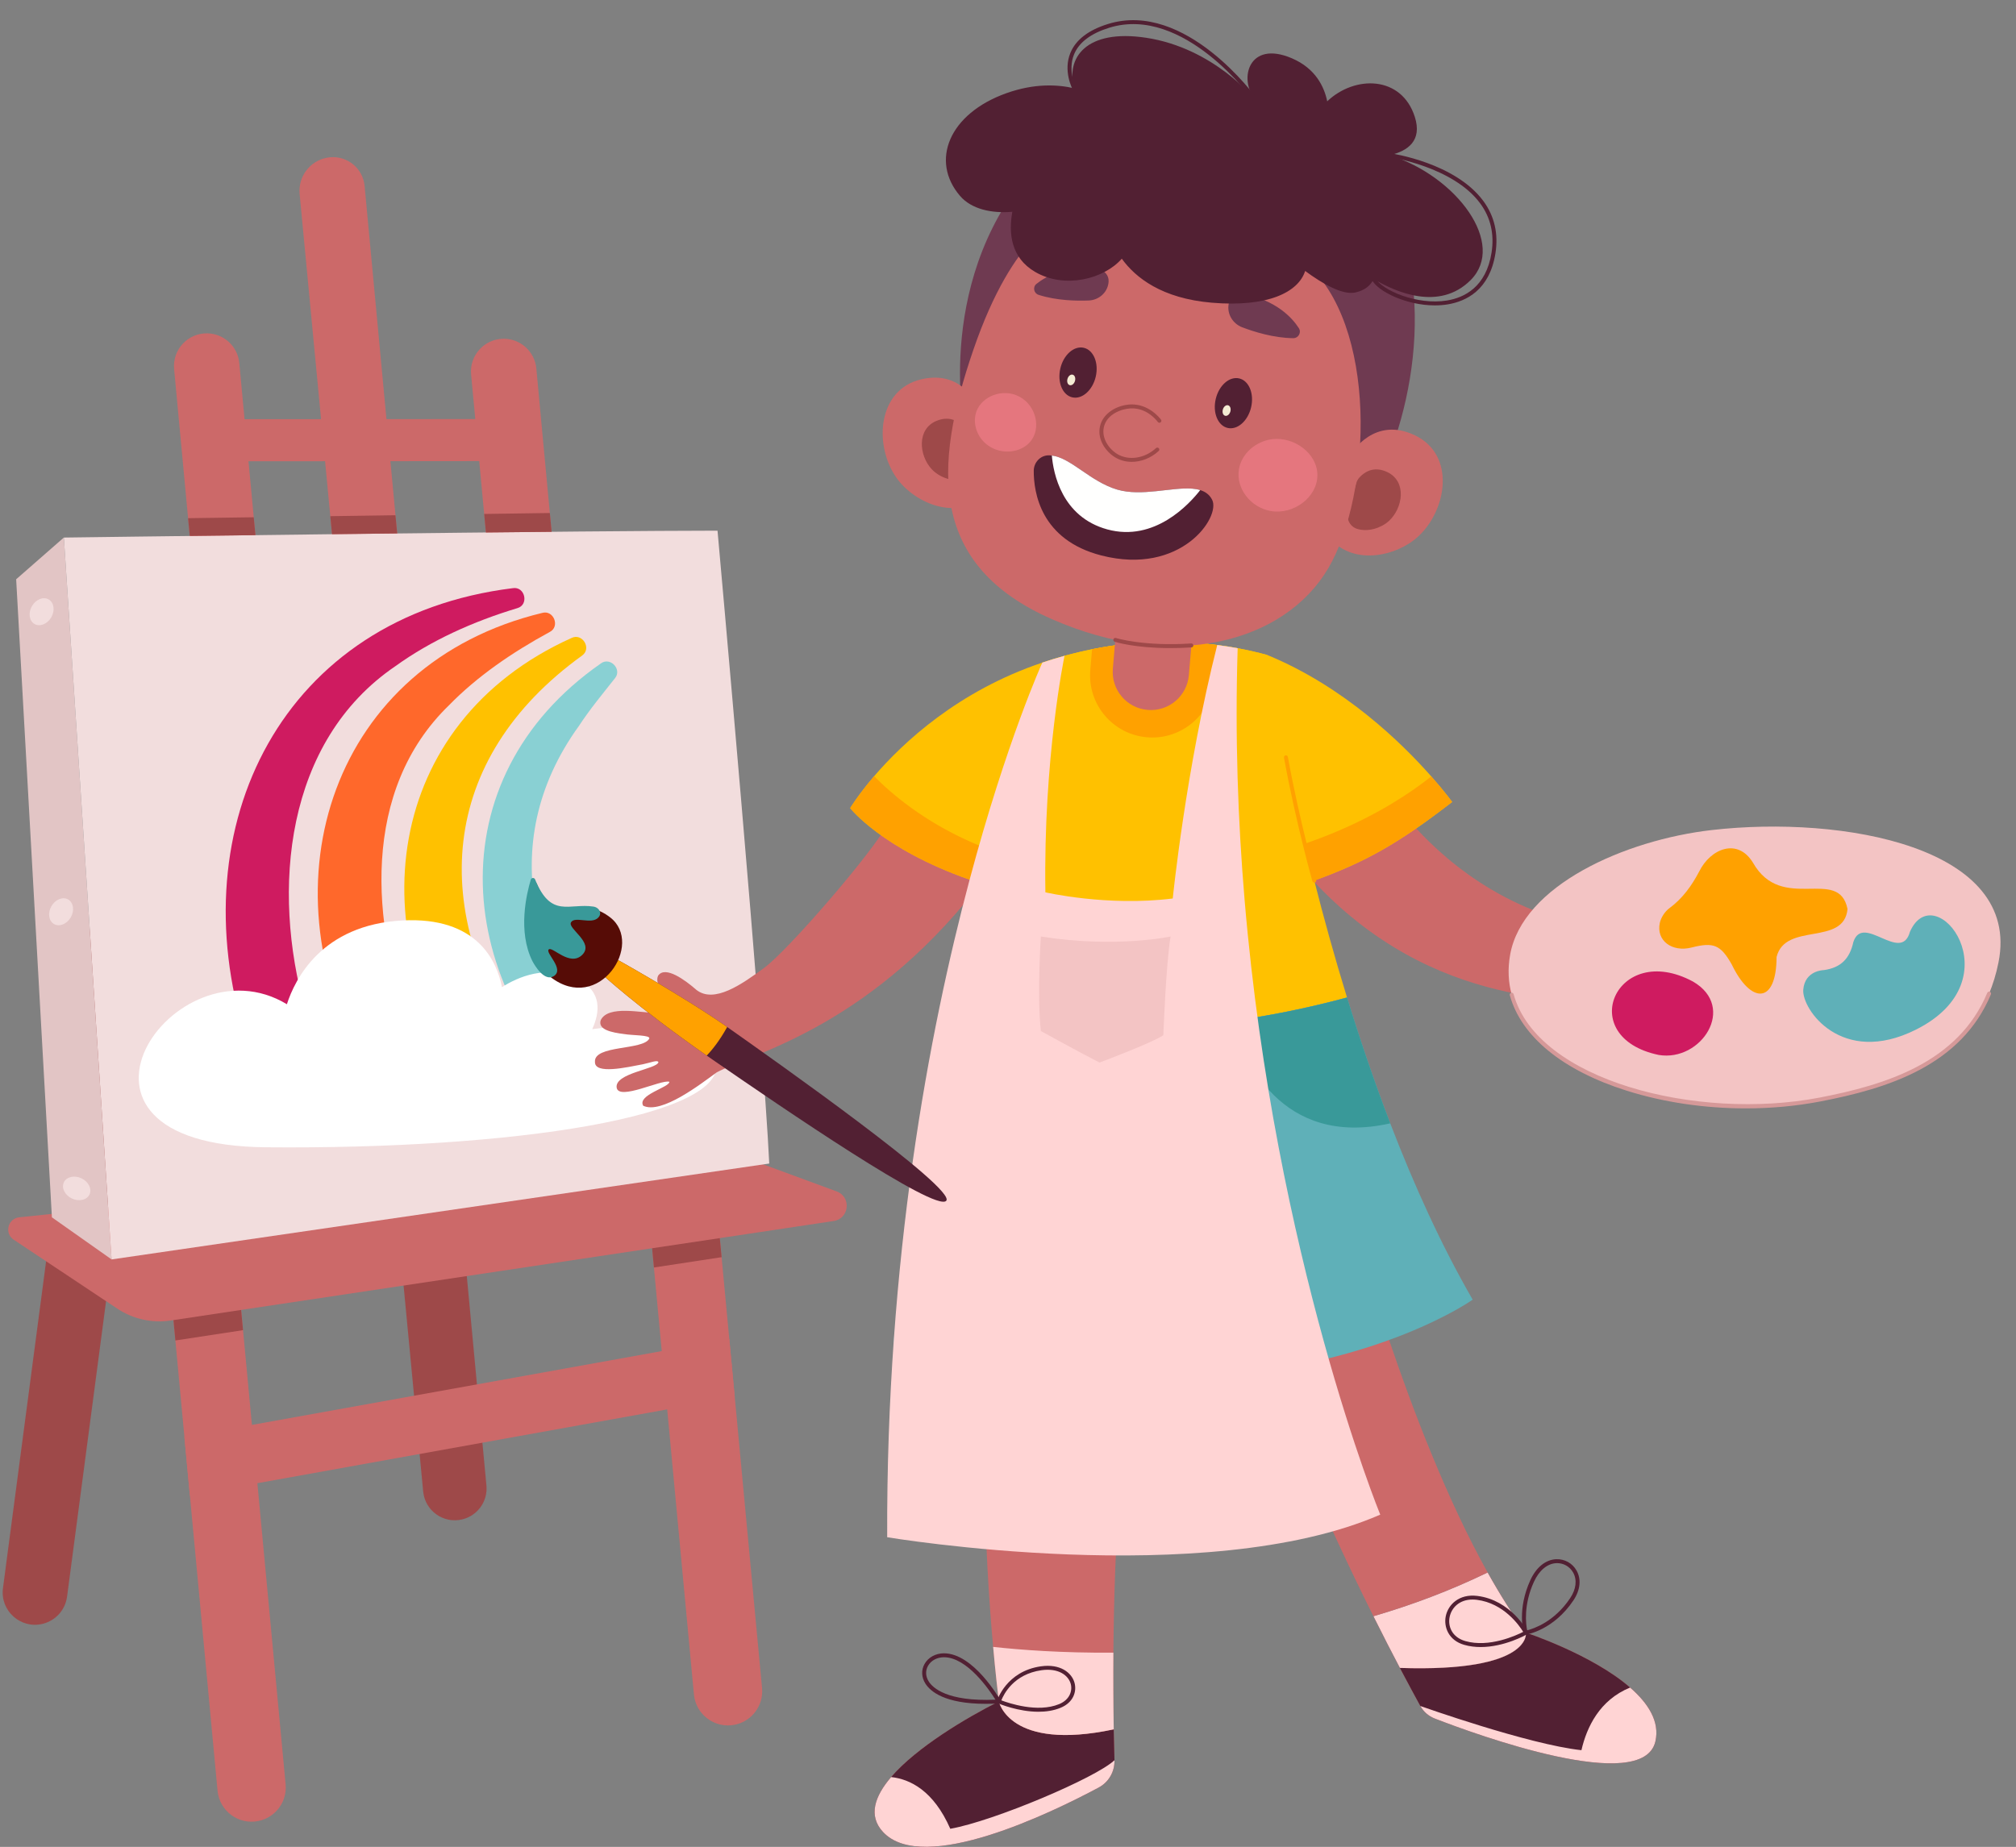 <?xml version="1.0" encoding="UTF-8"?>
<!DOCTYPE svg PUBLIC '-//W3C//DTD SVG 1.0//EN'
          'http://www.w3.org/TR/2001/REC-SVG-20010904/DTD/svg10.dtd'>
<svg height="622.2" preserveAspectRatio="xMidYMid meet" version="1.0" viewBox="-0.9 -6.8 679.0 622.2" width="679.0" xmlns="http://www.w3.org/2000/svg" xmlns:xlink="http://www.w3.org/1999/xlink" zoomAndPan="magnify"
><rect x="-0.9" y="-6.8" width="679.0" height="622.2" fill="#808080" stroke="none"/><defs
  ><clipPath id="a"
    ><path d="M 293 417 L 384 417 L 384 615.379 L 293 615.379 Z M 293 417"
    /></clipPath
    ><clipPath id="b"
    ><path d="M 293 566 L 375 566 L 375 615.379 L 293 615.379 Z M 293 566"
    /></clipPath
    ><clipPath id="c"
    ><path d="M 507 271 L 672.879 271 L 672.879 366 L 507 366 Z M 507 271"
    /></clipPath
    ><clipPath id="d"
    ><path d="M 293 586 L 375 586 L 375 615.379 L 293 615.379 Z M 293 586"
    /></clipPath
  ></defs
  ><g
  ><g
    ><path d="M 57.746 117.551 L 59.281 133.984 L 60.609 148.109 L 62.445 167.773 L 63.012 173.746 L 81.875 375.102 L 103.742 372.059 L 85.129 173.484 L 84.566 167.461 L 82.793 148.598 L 83.883 148.598 L 108.59 148.582 L 110.348 167.094 L 110.926 173.156 L 129.527 368.473 L 150.922 365.492 L 132.871 172.906 L 132.297 166.777 L 130.59 148.57 L 158.996 148.543 L 160.504 148.543 L 162.172 166.344 L 162.762 172.578 L 180.445 361.398 L 202.316 358.352 L 184.883 172.355 L 184.293 166.027 L 181.746 138.855 L 180.434 124.758 L 179.738 117.312 C 179.199 111.734 174.562 107.43 168.961 107.324 L 168.762 107.324 C 162.277 107.324 157.156 112.902 157.773 119.391 L 158.43 126.426 L 159.18 134.379 L 158.812 134.379 L 129.262 134.395 L 121.898 55.84 C 121.348 49.961 116.137 45.641 110.254 46.191 C 104.375 46.73 99.965 51.68 99.965 57.469 C 99.965 57.836 99.977 58.191 100.016 58.559 L 107.234 134.406 L 83.699 134.418 L 81.469 134.434 L 81.27 132.305 L 79.695 115.504 C 79.172 109.91 74.535 105.605 68.918 105.5 C 62.344 105.383 57.129 111.012 57.746 117.551" fill="#cc6969"
    /></g
    ><g
    ><path d="M 129.527 368.473 L 141.629 495.688 C 142.258 502.199 148.52 506.637 154.859 505.047 C 159.992 503.773 163.422 498.941 162.934 493.68 L 150.922 365.492 L 129.527 368.473" fill="#9e4949"
    /></g
    ><g
    ><path d="M 13.52 540.242 C 17.859 539.164 21.102 535.539 21.688 531.102 L 60.242 238.922 L 38.266 238.922 L 0.098 528.254 C -0.906 535.863 6.066 542.098 13.52 540.242" fill="#9e4949"
    /></g
    ><g
    ><path d="M 246.574 463.914 L 223.82 468.012 L 85.793 492.875 L 63.043 496.973 L 61.207 477.34 L 83.949 473.238 L 221.98 448.371 L 244.73 444.273 L 246.574 463.914" fill="#cc6969"
    /></g
    ><g
    ><path d="M 39.055 240.934 L 55.332 414.613 L 58.168 444.793 L 61.215 477.336 L 63.051 496.973 L 72.371 596.473 C 73.008 603.285 79.41 608.039 86.117 606.684 C 91.887 605.516 95.844 600.184 95.297 594.324 L 85.785 492.879 L 83.949 473.238 L 80.957 441.316 L 78.133 411.109 L 62 238.922 L 39.055 240.934" fill="#cc6969"
    /></g
    ><g
    ><path d="M 201.211 226.781 L 216.492 389.816 L 219.34 420.207 L 221.98 448.379 L 223.816 468.016 L 232.82 564.039 C 233.461 570.852 239.859 575.605 246.566 574.254 C 252.344 573.09 256.309 567.754 255.762 561.887 L 246.578 463.922 L 244.727 444.27 L 242.141 416.73 L 239.293 386.312 L 224.156 224.773 L 201.211 226.781" fill="#cc6969"
    /></g
    ><g
    ><path d="M 3.711 410.844 L 38.594 434.059 C 43.883 437.578 50.293 439.012 56.578 438.07 L 57.523 437.93 L 80.312 434.504 L 218.738 413.723 L 241.539 410.309 L 279.875 404.551 C 285.172 403.758 285.922 396.43 280.895 394.578 L 238.609 379 L 5.57 403.305 C 1.727 403.707 0.496 408.699 3.711 410.844" fill="#cc6969"
    /></g
    ><g
    ><path d="M 4.543 188.352 L 16.582 403.309 L 36.68 417.488 L 20.609 174.293 L 4.543 188.352" fill="#e2c5c5"
    /></g
    ><g
    ><path d="M 20.609 174.301 L 36.68 417.488 L 258.184 385.184 C 256.348 344.938 240.766 171.977 240.766 171.977 C 230.262 171.977 213.566 172.094 193.941 172.266 C 146.027 172.711 80.652 173.523 45.473 173.973 C 30.195 174.168 20.609 174.301 20.609 174.301" fill="#f2dddd"
    /></g
    ><g
    ><path d="M 218.738 413.723 L 219.34 420.207 L 242.141 416.73 L 241.539 410.309 L 218.738 413.723" fill="#9e4949"
    /></g
    ><g
    ><path d="M 57.523 437.93 L 58.168 444.793 L 80.957 441.316 L 80.312 434.504 L 57.523 437.93" fill="#9e4949"
    /></g
    ><g
    ><path d="M 162.172 166.344 L 162.762 172.578 C 170.34 172.5 177.754 172.422 184.883 172.355 L 184.293 166.027 L 162.172 166.344" fill="#9e4949"
    /></g
    ><g
    ><path d="M 132.297 166.777 L 110.348 167.094 L 110.926 173.156 C 118.145 173.078 125.496 173 132.871 172.906 L 132.297 166.777" fill="#9e4949"
    /></g
    ><g
    ><path d="M 62.445 167.773 L 63.012 173.746 C 69.863 173.668 77.305 173.578 85.129 173.484 L 84.566 167.461 L 62.445 167.773" fill="#9e4949"
    /></g
    ><g
    ><path d="M 9.855 197.402 C 8.535 199.684 8.926 202.379 10.727 203.418 C 12.523 204.457 15.051 203.445 16.371 201.164 C 17.691 198.879 17.301 196.188 15.5 195.148 C 13.699 194.109 11.172 195.117 9.855 197.402" fill="#f2dddd"
    /></g
    ><g
    ><path d="M 16.418 298.48 C 15.098 300.762 15.488 303.457 17.289 304.496 C 19.09 305.535 21.617 304.523 22.934 302.242 C 24.254 299.957 23.863 297.266 22.062 296.227 C 20.266 295.188 17.738 296.195 16.418 298.48" fill="#f2dddd"
    /></g
    ><g
    ><path d="M 26.539 390.164 C 24.156 389.031 21.504 389.637 20.613 391.516 C 19.723 393.391 20.93 395.828 23.312 396.961 C 25.695 398.094 28.348 397.488 29.242 395.609 C 30.133 393.734 28.922 391.297 26.539 390.164" fill="#f2dddd"
    /></g
    ><g
    ><path d="M 81.75 342.543 C 59.445 271.07 94.418 200.922 171.805 191.348 C 175.922 190.652 177.375 196.961 173.324 198.086 C 158.469 202.57 144.348 208.926 132.289 217.613 C 95.086 242.902 90.496 292.914 101.867 333.238 C 108.789 347.488 87.457 357.52 81.75 342.543" fill="#cf1b60"
    /></g
    ><g
    ><path d="M 121.566 351.27 C 87.324 290.348 111.172 216.734 181.703 199.688 C 185.559 198.57 187.836 204.293 184.254 206.105 C 171.562 213.004 159.82 221.062 150.332 230.785 C 120.848 259.32 123.832 304.621 137.805 340.266 C 144.691 351.766 129.066 362.633 121.566 351.27" fill="#ff682b"
    /></g
    ><g
    ><path d="M 159.629 361.105 C 119.445 308.441 128.234 236.695 191.57 208.141 C 195.18 206.312 198.473 211.602 195.211 214.008 C 146.539 249.109 143.371 300.84 176.445 348.109 C 184.922 358.895 167.898 372.027 159.629 361.105" fill="#ffc100"
    /></g
    ><g
    ><path d="M 200.977 368.062 C 151.57 326.195 145.523 255.676 201.465 216.715 C 204.566 214.375 208.691 218.637 206.254 221.648 C 202.148 226.859 197.75 232.141 194.137 237.684 C 164.984 277.926 178.91 323.301 210.992 356.707 C 217.973 363.117 208.156 374.215 200.977 368.062" fill="#89d0d3"
    /></g
    ><g
    ><path d="M 240.281 350.789 C 237.102 336.445 210.453 338.328 198.562 339.914 C 201.121 334.316 202.059 327.188 193.621 323.066 C 183.254 317.996 173.453 322.375 168.164 325.766 C 166.465 317.055 159.883 301.945 134.617 303.293 C 107.414 304.742 98.426 323.133 95.727 331.516 C 57.859 308.598 8.996 378.977 88.688 379.707 C 172.066 380.469 244.398 369.32 240.281 350.789" fill="#fff"
    /></g
    ><g
    ><path d="M 297.91 270.98 C 293.375 279.926 264.699 313.188 256.543 319.215 C 248.871 324.887 239.555 331.402 233.586 326.629 C 229.977 323.469 223.105 318.34 220.734 321.934 C 218.289 327.723 234.473 335.359 220.414 334.461 C 215.273 334.504 203.934 331.699 201.426 336.887 C 200.43 340.023 204.836 341.02 209.488 341.586 C 211.945 342.035 218.266 341.859 217.781 343.086 C 215.758 347.109 198.984 345.18 199.488 350.992 C 199.414 355.25 210.246 352.77 215.609 351.742 C 218.312 351.18 220.582 350.164 220.863 351.051 C 220.371 353.375 206.047 354.691 206.797 359.629 C 207.531 364.09 221.867 356.777 224.551 357.641 C 224.645 359.508 213.629 362.062 215.734 365.715 C 221.879 368.664 234.992 358.473 240.504 354.461 C 253.117 347.801 293.762 338.789 331.816 287.586 L 297.91 270.98" fill="#cc6969"
    /></g
    ><g
    ><path d="M 469.402 264.695 C 475.914 272.316 491.863 292 520.965 301.832 C 530 304.887 540.344 309.676 545.02 303.629 C 547.781 299.715 553.254 293.105 556.402 296.043 C 560.145 301.094 546.211 312.328 559.664 308.145 C 564.672 306.977 575.031 301.578 578.691 306.031 C 580.398 308.844 576.348 310.848 571.961 312.496 C 569.68 313.512 563.496 314.828 564.258 315.906 C 567.168 319.34 583.016 313.516 583.895 319.285 C 584.969 323.402 573.859 323.543 568.402 323.809 C 565.645 323.895 563.199 323.441 563.137 324.371 C 564.16 326.516 578.395 324.422 578.824 329.398 C 579.16 333.906 563.508 330.172 561.105 331.645 C 561.449 333.484 572.758 333.371 571.57 337.414 C 566.293 341.727 551.152 334.91 544.852 332.309 C 531.023 328.805 482.32 334.895 440.359 288.816 L 469.402 264.695" fill="#cc6969"
    /></g
    ><g
    ><path d="M 323.961 137.461 C 323.961 137.461 313.133 85.492 349.113 47.434 C 385.094 9.379 458.461 34.938 470.902 70.938 C 483.348 106.941 468.977 153.113 452.98 170.852 L 323.961 137.461" fill="#6f3a51"
    /></g
    ><g clip-path="url(#a)"
    ><path d="M 374.461 586.195 C 374.57 590.035 372.512 593.605 369.125 595.418 C 353.629 603.715 310.043 625.039 296.473 610.344 C 283.777 596.586 317.371 575.555 335.52 566.41 C 335.09 562.871 334.355 556.457 333.598 548.02 C 330.836 517.5 327.68 460.562 337.035 417.758 L 383.656 420.754 C 383.656 420.754 374.73 475.293 374.086 549.957 C 373.992 561.59 374.094 573.711 374.461 586.195" fill="#cc6969"
    /></g
    ><g
    ><path d="M 556.641 579.898 C 552.41 598.035 496.434 577.621 482.348 572.168 C 480.277 571.367 478.555 569.871 477.48 567.93 C 474.77 563.016 468.949 552.277 461.672 537.691 C 446.465 507.203 424.891 459.898 412.027 413.836 L 454.117 402.758 C 454.117 402.758 472.984 474.234 500.148 522.953 C 504.273 530.344 508.586 537.211 513.047 543.227 C 513.047 543.227 561.48 559.141 556.641 579.898" fill="#cc6969"
    /></g
    ><g
    ><path d="M 488.188 263.375 C 470.066 277.383 459.062 283.559 441.754 289.852 C 433.797 292.766 425.961 294.945 418.297 296.527 C 383.016 303.859 351.309 298.352 326.988 290.012 C 326.547 289.852 326.109 289.691 325.672 289.543 C 296.133 279.164 285.449 265.449 285.449 265.449 C 285.449 265.449 288.086 261.047 293.512 254.699 C 303.199 243.402 321.773 225.973 350.164 216.422 C 362.855 212.148 376.906 209.395 392.008 209.395 C 400.508 209.395 408.492 210.18 415.957 211.578 C 419.363 212.219 422.676 212.977 425.867 213.84 L 425.883 213.84 C 451.863 224.496 471.383 243.656 481.164 254.766 C 485.738 259.953 488.188 263.375 488.188 263.375" fill="#ffc100"
    /></g
    ><g
    ><path d="M 488.188 263.375 C 470.066 277.383 459.062 283.559 441.754 289.852 C 433.797 292.766 425.961 294.945 418.297 296.527 C 383.016 303.859 351.309 298.352 326.988 290.012 C 326.547 289.852 326.109 289.691 325.672 289.543 C 296.133 279.164 285.449 265.449 285.449 265.449 C 285.449 265.449 288.086 261.047 293.512 254.699 C 305.246 266.605 336.074 290.848 389.586 287.07 C 437.91 283.664 467.391 265.715 481.164 254.766 C 485.738 259.953 488.188 263.375 488.188 263.375" fill="#ffa100"
    /></g
    ><g
    ><path d="M 452.785 329.258 C 367.566 352.234 318.031 329.258 318.031 329.258 L 318.02 329.258 C 320.668 316.461 323.648 303.262 326.988 290.012 C 333.348 264.812 341.012 239.453 350.164 216.422 C 355.512 214.625 361.102 213.094 366.914 211.926 C 374.883 210.312 383.266 209.395 392.008 209.395 C 397.941 209.395 403.637 209.781 409.062 210.5 C 411.406 210.793 413.707 211.152 415.957 211.578 C 419.363 212.219 422.676 212.977 425.867 213.84 L 425.883 213.84 C 425.883 213.84 430.711 246.465 441.754 289.852 C 444.906 302.277 448.578 315.582 452.785 329.258" fill="#ffc100"
    /></g
    ><g
    ><path d="M 495.109 431.043 C 495.109 431.043 464.562 452.867 406.461 457.109 C 396.754 407.504 382.324 411.441 382.324 411.441 L 376.73 457.641 C 354.215 456.859 328.617 453.371 300.062 445.656 C 300.062 445.656 304.977 392.398 318.023 329.254 L 318.031 329.254 C 318.031 329.254 352.738 345.355 414.031 337.121 C 425.961 335.523 438.898 332.996 452.785 329.254 C 457.066 343.184 461.91 357.492 467.344 371.648 C 475.301 392.336 484.516 412.699 495.109 431.043" fill="#5fb0b8"
    /></g
    ><g
    ><path d="M 409.062 210.5 L 408.055 222.477 C 407.137 233.41 397.969 241.66 387.203 241.66 C 386.617 241.66 386.02 241.633 385.422 241.578 C 373.898 240.609 365.344 230.473 366.316 218.949 L 366.914 211.926 C 374.883 210.312 383.266 209.395 392.008 209.395 C 397.941 209.395 403.637 209.781 409.062 210.5" fill="#ffa100"
    /></g
    ><g
    ><path d="M 467.344 371.648 C 430.406 379.93 417.676 349.707 414.031 337.121 C 425.961 335.523 438.898 332.996 452.785 329.254 C 457.066 343.184 461.91 357.492 467.344 371.648" fill="#399999"
    /></g
    ><g
    ><path d="M 463.973 503.469 C 405.16 529.07 297.91 511.078 297.91 511.078 C 297.551 417.523 311.914 341.102 325.672 289.547 C 338.168 242.73 350.16 216.422 350.16 216.422 C 352.602 215.598 355.098 214.828 357.637 214.137 C 357.508 214.77 350.504 248.574 351.191 293.812 C 351.191 293.812 371.945 298.656 394.09 295.891 C 394.09 295.891 398.449 252.414 409.07 210.5 L 409.07 210.492 C 411.406 210.797 413.703 211.156 415.953 211.578 C 415.02 241.164 416.031 269.688 418.301 296.531 C 428.473 416.699 463.973 503.469 463.973 503.469" fill="#ffd4d4"
    /></g
    ><g
    ><path d="M 376.281 190.523 L 373.914 218.477 C 373.312 225.547 378.562 231.766 385.633 232.363 C 392.703 232.965 398.918 227.715 399.516 220.645 L 401.883 192.691 L 376.281 190.523" fill="#cc6969"
    /></g
    ><g
    ><path d="M 328.902 131.438 C 328.902 131.438 324.328 117.555 309.484 120.961 C 294.641 124.367 293.371 143.062 300.918 154.004 C 306.566 162.199 320.457 168.797 330.387 160.613 L 328.902 131.438" fill="#cc6969"
    /></g
    ><g
    ><path d="M 454.453 145.754 C 454.453 145.754 462.02 133.246 475.723 139.891 C 489.43 146.531 486.48 165.035 476.676 174.012 C 469.336 180.734 454.32 184.051 446.477 173.855 L 454.453 145.754" fill="#cc6969"
    /></g
    ><g
    ><path d="M 455.922 155.934 C 456.117 155.246 456.461 154.621 456.938 154.09 C 458.336 152.523 461.582 149.93 466.414 152.273 C 473.023 155.477 471.602 164.398 466.875 168.727 C 464.32 171.062 459.844 172.547 456.125 171.348 C 453.77 170.586 452.484 168.039 453.16 165.656 L 455.922 155.934" fill="#9e4949"
    /></g
    ><g
    ><path d="M 324.832 139.375 C 324.688 138.68 324.391 138.027 323.961 137.461 C 322.684 135.797 319.641 132.965 314.645 134.934 C 307.812 137.625 308.555 146.629 312.941 151.305 C 315.309 153.828 319.664 155.648 323.461 154.734 C 325.867 154.152 327.34 151.707 326.848 149.281 L 324.832 139.375" fill="#9e4949"
    /></g
    ><g
    ><path d="M 356.727 66.809 C 356.727 66.809 340.75 70.816 326.941 111.02 C 313.133 151.223 312.441 183.742 353.266 201.734 C 394.09 219.723 431.742 209.711 446.477 184.617 C 461.207 159.527 463.281 102.098 438.371 81.34 C 413.465 60.582 378.176 58.504 356.727 66.809" fill="#cc6969"
    /></g
    ><g
    ><path d="M 380.285 148.793 C 378.316 148.793 376.395 148.305 374.719 147.297 C 371.57 145.398 368.613 141.34 369.566 136.898 C 370.566 132.254 375.512 129.637 379.879 129.457 C 385.918 129.195 389.715 134.016 390.125 134.566 C 390.344 134.859 390.281 135.277 389.988 135.496 C 389.695 135.715 389.277 135.656 389.059 135.359 C 388.691 134.867 385.371 130.527 379.934 130.785 C 376.812 130.914 371.824 132.723 370.867 137.18 C 370.086 140.812 372.559 144.445 375.402 146.156 C 379.27 148.48 384.633 147.66 388.449 144.16 C 388.723 143.914 389.141 143.93 389.391 144.203 C 389.637 144.473 389.617 144.895 389.348 145.141 C 386.73 147.535 383.445 148.793 380.285 148.793" fill="#9e4949"
    /></g
    ><g
    ><path d="M 370.051 180.332 C 349.586 175.082 347.238 159.07 347.273 151.797 C 347.285 148.977 349.523 146.574 352.352 146.59 C 352.512 146.59 352.672 146.594 352.828 146.609 C 353.008 146.621 353.188 146.637 353.367 146.664 C 359.879 147.461 366.32 155.473 375.406 158.145 C 383.57 160.543 393.742 157.277 400.621 157.816 C 401.598 157.895 402.512 158.047 403.34 158.309 C 405.086 158.844 406.469 159.844 407.348 161.555 C 410.355 167.379 396.855 187.203 370.051 180.332" fill="#522033"
    /></g
    ><g
    ><path d="M 403.34 158.309 C 399.762 162.91 388.008 175.918 372.031 171.547 C 356.621 167.316 353.859 152.477 353.367 146.664 C 359.879 147.461 366.32 155.473 375.406 158.145 C 383.57 160.543 393.742 157.277 400.621 157.816 C 401.598 157.895 402.512 158.047 403.34 158.309" fill="#fffffe"
    /></g
    ><g
    ><path d="M 416.375 151.32 C 415.301 157.855 420.43 164.184 427.047 165.348 C 434.789 166.711 442.824 160.703 442.805 153.254 C 442.785 145.902 434.93 140.254 427.555 141.16 C 422.254 141.812 417.27 145.844 416.375 151.32" fill="#e5767e"
    /></g
    ><g
    ><path d="M 331.797 143.211 C 336.387 146.551 342.969 145.785 346.145 141.953 C 349.863 137.477 348.086 129.824 342.426 126.82 C 336.836 123.855 329.824 126.676 327.957 131.832 C 326.617 135.539 327.949 140.41 331.797 143.211" fill="#e5767e"
    /></g
    ><g
    ><path d="M 348.184 88.836 C 351.453 86.211 358.105 82.594 368.988 83.926 C 371.047 84.18 372.609 85.969 372.484 88.039 C 372.473 88.207 372.457 88.379 372.434 88.555 C 372.004 91.855 369.137 94.293 365.809 94.43 C 361.77 94.598 354.965 94.488 348.891 92.527 C 347.277 92.008 346.859 89.895 348.184 88.836" fill="#6f3a51"
    /></g
    ><g
    ><path d="M 436.559 103.746 C 434.219 100.113 428.891 94.406 417.812 92.16 C 415.719 91.734 413.605 92.977 413.055 95.043 C 413.008 95.211 412.969 95.383 412.934 95.562 C 412.277 98.93 414.289 102.25 417.496 103.469 C 421.395 104.949 428.082 107.066 434.66 107.129 C 436.41 107.145 437.508 105.215 436.559 103.746" fill="#6f3a51"
    /></g
    ><g
    ><path d="M 360.234 127.059 C 356.945 126.285 355.148 121.926 356.23 117.32 C 357.309 112.715 360.852 109.602 364.141 110.371 C 367.434 111.145 369.227 115.504 368.148 120.109 C 367.066 124.719 363.527 127.828 360.234 127.059" fill="#522033"
    /></g
    ><g
    ><path d="M 359.379 122.953 C 360.074 123.156 360.867 122.535 361.152 121.559 C 361.438 120.586 361.105 119.633 360.41 119.43 C 359.715 119.227 358.922 119.848 358.637 120.824 C 358.352 121.797 358.684 122.75 359.379 122.953" fill="#f4ebd3"
    /></g
    ><g
    ><path d="M 412.566 137.367 C 409.277 136.598 407.484 132.238 408.562 127.633 C 409.641 123.023 413.184 119.914 416.473 120.684 C 419.766 121.453 421.559 125.812 420.48 130.422 C 419.402 135.027 415.859 138.141 412.566 137.367" fill="#522033"
    /></g
    ><g
    ><path d="M 411.711 133.266 C 412.406 133.469 413.199 132.844 413.484 131.871 C 413.77 130.898 413.438 129.941 412.742 129.738 C 412.047 129.535 411.254 130.16 410.969 131.133 C 410.684 132.109 411.016 133.062 411.711 133.266" fill="#f4ebd3"
    /></g
    ><g
    ><path d="M 467.191 45.48 C 473.164 44.102 478.199 40.668 475.617 32.57 C 471.164 18.629 455.422 18.488 446.113 27.328 C 445.113 22.449 442.207 16.262 434.223 12.84 C 419.691 6.609 416.23 19.758 421.766 26.676 C 421.766 26.676 407.93 9.379 385.094 5.918 C 364.777 2.84 357.973 12.91 360.945 22.965 C 355.395 21.645 347.535 21.211 338.043 24.602 C 318.668 31.52 312.355 47.418 322.434 59.188 C 326.285 63.691 333.125 65.152 340.059 64.547 C 338.758 71.738 339.555 80.027 347.73 84.797 C 357.723 90.629 370.969 87.184 376.922 80.352 C 381.559 86.762 390.418 93.746 407.234 95.176 C 426.203 96.793 436.445 91.574 438.684 84.48 C 444.527 88.797 451.312 92.723 455.672 91.719 C 458.875 90.98 460.836 89.262 461.746 87.184 C 469.016 91.551 483.836 98.152 494.418 87.566 C 506.523 75.461 489.922 52.703 467.191 45.48" fill="#522033"
    /></g
    ><g clip-path="url(#b)"
    ><path d="M 374.461 586.199 C 374.578 590.031 372.516 593.609 369.121 595.418 C 353.621 603.707 310.035 625.035 296.48 610.348 C 291.477 604.934 293.645 598.387 299.234 591.879 C 307.828 581.875 324.512 571.949 335.516 566.414 C 335.516 566.414 338.961 583.273 374.207 575.809 C 374.273 579.242 374.352 582.699 374.461 586.199" fill="#522033"
    /></g
    ><g
    ><path d="M 556.641 579.895 C 552.41 598.027 496.438 577.617 482.348 572.164 C 480.27 571.363 478.555 569.875 477.477 567.934 C 476.016 565.258 473.633 560.879 470.586 555.105 C 515.316 556.609 513.039 543.227 513.039 543.227 C 513.039 543.227 535.285 550.527 548.125 561.719 C 554.23 567.016 558.195 573.199 556.641 579.895" fill="#522033"
    /></g
    ><g
    ><path d="M 470.59 555.105 C 468.023 550.234 465 544.367 461.672 537.691 C 474.52 533.941 487.48 529.109 500.148 522.953 C 504.273 530.344 508.586 537.211 513.047 543.227 C 513.047 543.227 515.309 556.609 470.59 555.105" fill="#522033"
    /></g
    ><g
    ><path d="M 374.211 575.801 C 338.965 583.273 335.52 566.41 335.52 566.41 C 335.09 562.871 334.355 556.457 333.598 548.02 C 342.465 548.996 356.656 550.109 374.086 549.957 C 374.02 558.336 374.055 566.965 374.211 575.801" fill="#ffd4d4"
    /></g
    ><g
    ><path d="M 470.59 555.105 C 468.023 550.234 465 544.367 461.672 537.691 C 474.52 533.941 487.48 529.109 500.148 522.953 C 504.273 530.344 508.586 537.211 513.047 543.227 C 513.047 543.227 515.309 556.609 470.59 555.105" fill="#ffd4d4"
    /></g
    ><g clip-path="url(#c)"
    ><path d="M 507.719 314.855 C 511.867 291.508 546.355 276.18 575.691 272.828 C 619.73 267.797 679.984 278.535 672.199 317.449 C 665.992 348.488 639.414 358.379 612.012 363.633 C 563.277 372.973 500.93 353.035 507.719 314.855" fill="#f3c4c4"
    /></g
    ><g
    ><path d="M 587.086 366.602 C 573.309 366.602 559.453 364.586 546.961 360.637 C 525.418 353.828 511.445 342.406 507.609 328.473 C 507.512 328.117 507.723 327.754 508.074 327.656 C 508.434 327.562 508.793 327.766 508.891 328.121 C 516.93 357.328 570.852 370.844 611.887 362.98 C 634.352 358.672 658.641 351.113 668.426 327.676 C 668.566 327.336 668.961 327.18 669.297 327.32 C 669.633 327.461 669.793 327.848 669.652 328.188 C 659.621 352.203 634.949 359.91 612.137 364.281 C 604.039 365.836 595.574 366.602 587.086 366.602" fill="#d69999"
    /></g
    ><g
    ><path d="M 393.254 211.539 C 381.355 211.539 374.852 209.5 374.531 209.398 C 374.184 209.285 373.992 208.914 374.105 208.566 C 374.215 208.215 374.59 208.027 374.938 208.133 C 375.027 208.164 384.172 211.02 400.32 209.977 C 400.66 209.953 401.004 210.23 401.027 210.598 C 401.051 210.965 400.773 211.281 400.406 211.305 C 397.84 211.469 395.453 211.539 393.254 211.539" fill="#9e4949"
    /></g
    ><g
    ><path d="M 441.758 290.52 C 441.469 290.52 441.199 290.328 441.117 290.039 C 441.062 289.844 435.547 270.324 431.551 248.441 C 431.488 248.078 431.727 247.734 432.086 247.668 C 432.441 247.609 432.793 247.84 432.859 248.199 C 436.844 270.023 442.34 289.48 442.395 289.676 C 442.496 290.027 442.289 290.395 441.938 290.496 C 441.879 290.512 441.816 290.52 441.758 290.52" fill="#ffa100"
    /></g
    ><g clip-path="url(#d)"
    ><path d="M 374.461 586.199 C 374.578 590.031 372.516 593.609 369.121 595.418 C 353.621 603.707 310.035 625.035 296.48 610.348 C 291.477 604.934 293.645 598.387 299.234 591.879 C 305.605 592.559 313.512 596.418 319.164 609.297 C 333.801 606.715 368.297 592.094 374.461 586.199" fill="#ffd4d4"
    /></g
    ><g
    ><path d="M 556.641 579.895 C 552.41 598.027 496.438 577.617 482.348 572.164 C 480.27 571.363 478.555 569.875 477.477 567.934 C 477.477 567.934 514 580.93 531.734 582.82 C 533.531 575.035 537.84 565.922 548.125 561.719 C 554.23 567.016 558.195 573.199 556.641 579.895" fill="#ffd4d4"
    /></g
    ><g
    ><path d="M 349.672 308.703 C 349.672 308.703 348.34 328.484 349.672 340.547 C 349.672 340.547 363.902 348.379 369.426 351.16 C 369.426 351.16 386.926 344.625 390.918 341.965 C 390.918 341.965 391.801 318.016 393.355 308.703 C 393.355 308.703 374.949 312.695 349.672 308.703" fill="#f3c4c4"
    /></g
    ><g
    ><path d="M 597.461 315.594 C 597.414 331.699 588.789 331.496 582.375 318.137 C 578.633 311.516 576.258 310.508 568.844 312.406 C 562.246 314.09 556.852 310.062 558.129 304.148 C 558.523 302.32 559.828 300.289 561.332 299.184 C 565.793 295.895 568.855 291.625 571.379 286.832 C 575.238 279.027 584.363 275.375 589.523 283.852 C 599.281 301.008 618.426 284.898 621.355 299.438 C 620.137 312.062 600.43 303.707 597.461 315.594" fill="#ffa100"
    /></g
    ><g
    ><path d="M 644.328 340.109 C 678.137 323.266 650.801 288.02 642.387 307.09 C 639.387 318.027 626.562 300.656 623.32 310.566 C 622.09 316.148 619.133 319.219 613.371 320.016 C 613.371 320.016 606.984 320.074 606.449 326.621 C 605.918 333.172 619.332 352.562 644.328 340.109" fill="#5fb0b8"
    /></g
    ><g
    ><path d="M 557.773 348.602 C 529.137 342.625 543.477 309.961 569.324 323.887 C 584.129 332.477 572.133 350.988 557.773 348.602" fill="#cf1b60"
    /></g
    ><g
    ><path d="M 244.578 339.582 C 259.832 350.344 321.355 393.742 317.793 397.734 C 314.227 401.727 262.707 366.488 239.266 350.297 C 238.539 349.793 237.824 349.301 237.121 348.805 C 213.613 332.395 201.691 321.262 201.691 321.262 L 205.605 315.711 C 205.605 315.711 228.746 328.504 244.012 339.191 C 244.203 339.32 244.391 339.449 244.578 339.582" fill="#522033"
    /></g
    ><g
    ><path d="M 244.012 339.191 C 241.543 343.648 239.145 346.715 237.121 348.805 C 213.613 332.395 201.691 321.262 201.691 321.262 L 205.605 315.711 C 205.605 315.711 228.746 328.504 244.012 339.191" fill="#ffa100"
    /></g
    ><g
    ><path d="M 184.523 322.359 C 182.094 320.484 180.344 318.254 179.117 315.844 C 179.051 315.715 179.016 315.645 179.016 315.645 C 174.57 306.676 177.234 295.34 178.562 290.945 C 178.746 290.32 179.609 290.285 179.855 290.887 C 184.949 303.461 190.781 297.477 198.727 299.363 C 200.574 299.793 202.535 300.652 204.629 302.277 C 216.141 311.156 200.855 334.941 184.523 322.359" fill="#560c06"
    /></g
    ><g
    ><path d="M 198.988 298.621 C 200.039 298.781 201 299.5 201.203 300.547 C 201.32 301.145 201.176 301.766 200.578 302.363 C 198.195 304.742 192.84 301.762 191.445 303.879 C 190.047 305.992 199.383 310.695 195.215 314.859 C 191.047 319.023 185.098 311.875 183.906 313.066 C 182.715 314.258 189.262 319.617 185.688 321.996 C 182.484 324.125 179.16 318.367 178.5 317.145 C 178.43 317.004 178.387 316.926 178.387 316.926 C 173.457 306.977 176.41 294.402 177.883 289.527 C 178.086 288.84 179.047 288.797 179.32 289.465 C 184.695 302.734 190.812 297.367 198.988 298.621" fill="#399999"
    /></g
    ><g
    ><path d="M 482.363 96.082 C 472.801 96.082 463.199 91.418 461.16 87.492 C 460.988 87.164 461.117 86.766 461.441 86.598 C 461.766 86.426 462.168 86.551 462.336 86.879 C 464.461 90.961 476.355 96.074 486.438 94.438 C 492.281 93.484 499.629 89.918 501.461 78.324 C 502.445 72.078 501.156 66.484 497.621 61.699 C 488.504 49.34 467.312 46.168 467.098 46.137 C 466.734 46.086 466.484 45.75 466.535 45.387 C 466.586 45.02 466.93 44.773 467.289 44.824 C 468.18 44.949 489.234 48.102 498.688 60.906 C 502.441 65.992 503.816 71.922 502.773 78.531 C 500.816 90.91 492.926 94.727 486.648 95.75 C 485.238 95.977 483.801 96.082 482.363 96.082" fill="#522033"
    /></g
    ><g
    ><path d="M 421.766 27.34 C 421.559 27.34 421.355 27.242 421.227 27.062 C 420.992 26.738 397.852 -5.258 372.688 2.547 C 366.484 4.473 362.5 7.488 360.848 11.52 C 358.586 17.027 361.5 22.598 361.531 22.652 C 361.703 22.977 361.582 23.379 361.258 23.551 C 360.938 23.723 360.531 23.602 360.359 23.277 C 360.227 23.027 357.117 17.094 359.617 11.016 C 361.43 6.602 365.691 3.324 372.293 1.277 C 398.398 -6.812 422.07 25.961 422.309 26.293 C 422.52 26.594 422.449 27.004 422.152 27.219 C 422.035 27.301 421.898 27.34 421.766 27.34" fill="#522033"
    /></g
    ><g
    ><path d="M 317.016 551.508 C 314.699 551.508 312.637 552.633 311.637 554.445 C 310.738 556.07 310.832 557.977 311.898 559.668 C 313.219 561.773 318.039 566.508 334.375 565.805 C 332.301 562.488 324.84 551.508 317.016 551.508 Z M 331.152 567.203 C 317.273 567.203 312.441 563.031 310.773 560.375 C 309.445 558.262 309.336 555.863 310.473 553.805 C 311.711 551.566 314.215 550.18 317.016 550.18 C 326.957 550.18 335.727 565.438 336.098 566.082 C 336.211 566.285 336.211 566.527 336.102 566.73 C 335.992 566.934 335.785 567.062 335.559 567.074 C 333.996 567.164 332.527 567.203 331.152 567.203" fill="#522033"
    /></g
    ><g
    ><path d="M 336.359 566.031 C 338.809 566.965 348.555 570.293 355.816 567.305 C 359.398 565.828 360.363 562.812 359.727 560.48 C 358.945 557.609 355.594 555.074 349.883 555.879 C 340.492 557.207 337.16 563.988 336.359 566.031 Z M 348.863 569.871 C 342 569.871 335.617 567.18 335.258 567.023 C 334.945 566.891 334.785 566.547 334.883 566.223 C 334.91 566.121 337.98 556.223 349.695 554.566 C 356.207 553.645 360.074 556.695 361.008 560.133 C 361.797 563.027 360.652 566.746 356.324 568.531 C 353.953 569.512 351.379 569.871 348.863 569.871" fill="#522033"
    /></g
    ><g
    ><path d="M 523.555 519.805 C 523.473 519.805 523.387 519.805 523.301 519.809 C 520.27 519.934 517.516 522.211 515.75 526.066 C 512.148 533.914 513.051 540.477 513.449 542.438 C 515.527 541.922 522.578 539.641 527.949 531.586 C 529.965 528.566 530.324 525.426 528.941 522.965 C 527.84 521 525.789 519.805 523.555 519.805 Z M 512.953 543.891 C 512.664 543.891 512.402 543.699 512.316 543.414 C 512.223 543.09 510.023 535.355 514.543 525.512 C 516.523 521.188 519.695 518.625 523.246 518.48 C 526.102 518.379 528.707 519.832 530.102 522.312 C 531.734 525.227 531.355 528.871 529.055 532.324 C 522.379 542.34 513.434 543.824 513.055 543.883 C 513.02 543.887 512.988 543.891 512.953 543.891" fill="#522033"
    /></g
    ><g
    ><path d="M 495.059 532.07 C 490.57 532.07 487.965 534.891 487.344 537.93 C 486.707 541.043 488.098 544.766 492.629 546.062 C 500.668 548.359 509.75 544.172 512.125 542.961 C 510.809 540.816 505.594 533.301 496.512 532.164 C 496.004 532.102 495.523 532.07 495.059 532.07 Z M 497.801 548.074 C 495.969 548.074 494.098 547.863 492.266 547.336 C 486.941 545.816 485.309 541.258 486.043 537.664 C 486.824 533.84 490.477 530.074 496.676 530.848 C 507.941 532.254 513.41 542.484 513.637 542.918 C 513.801 543.234 513.688 543.625 513.375 543.805 C 513.004 544.016 505.77 548.074 497.801 548.074" fill="#522033"
    /></g
  ></g
></svg
>
